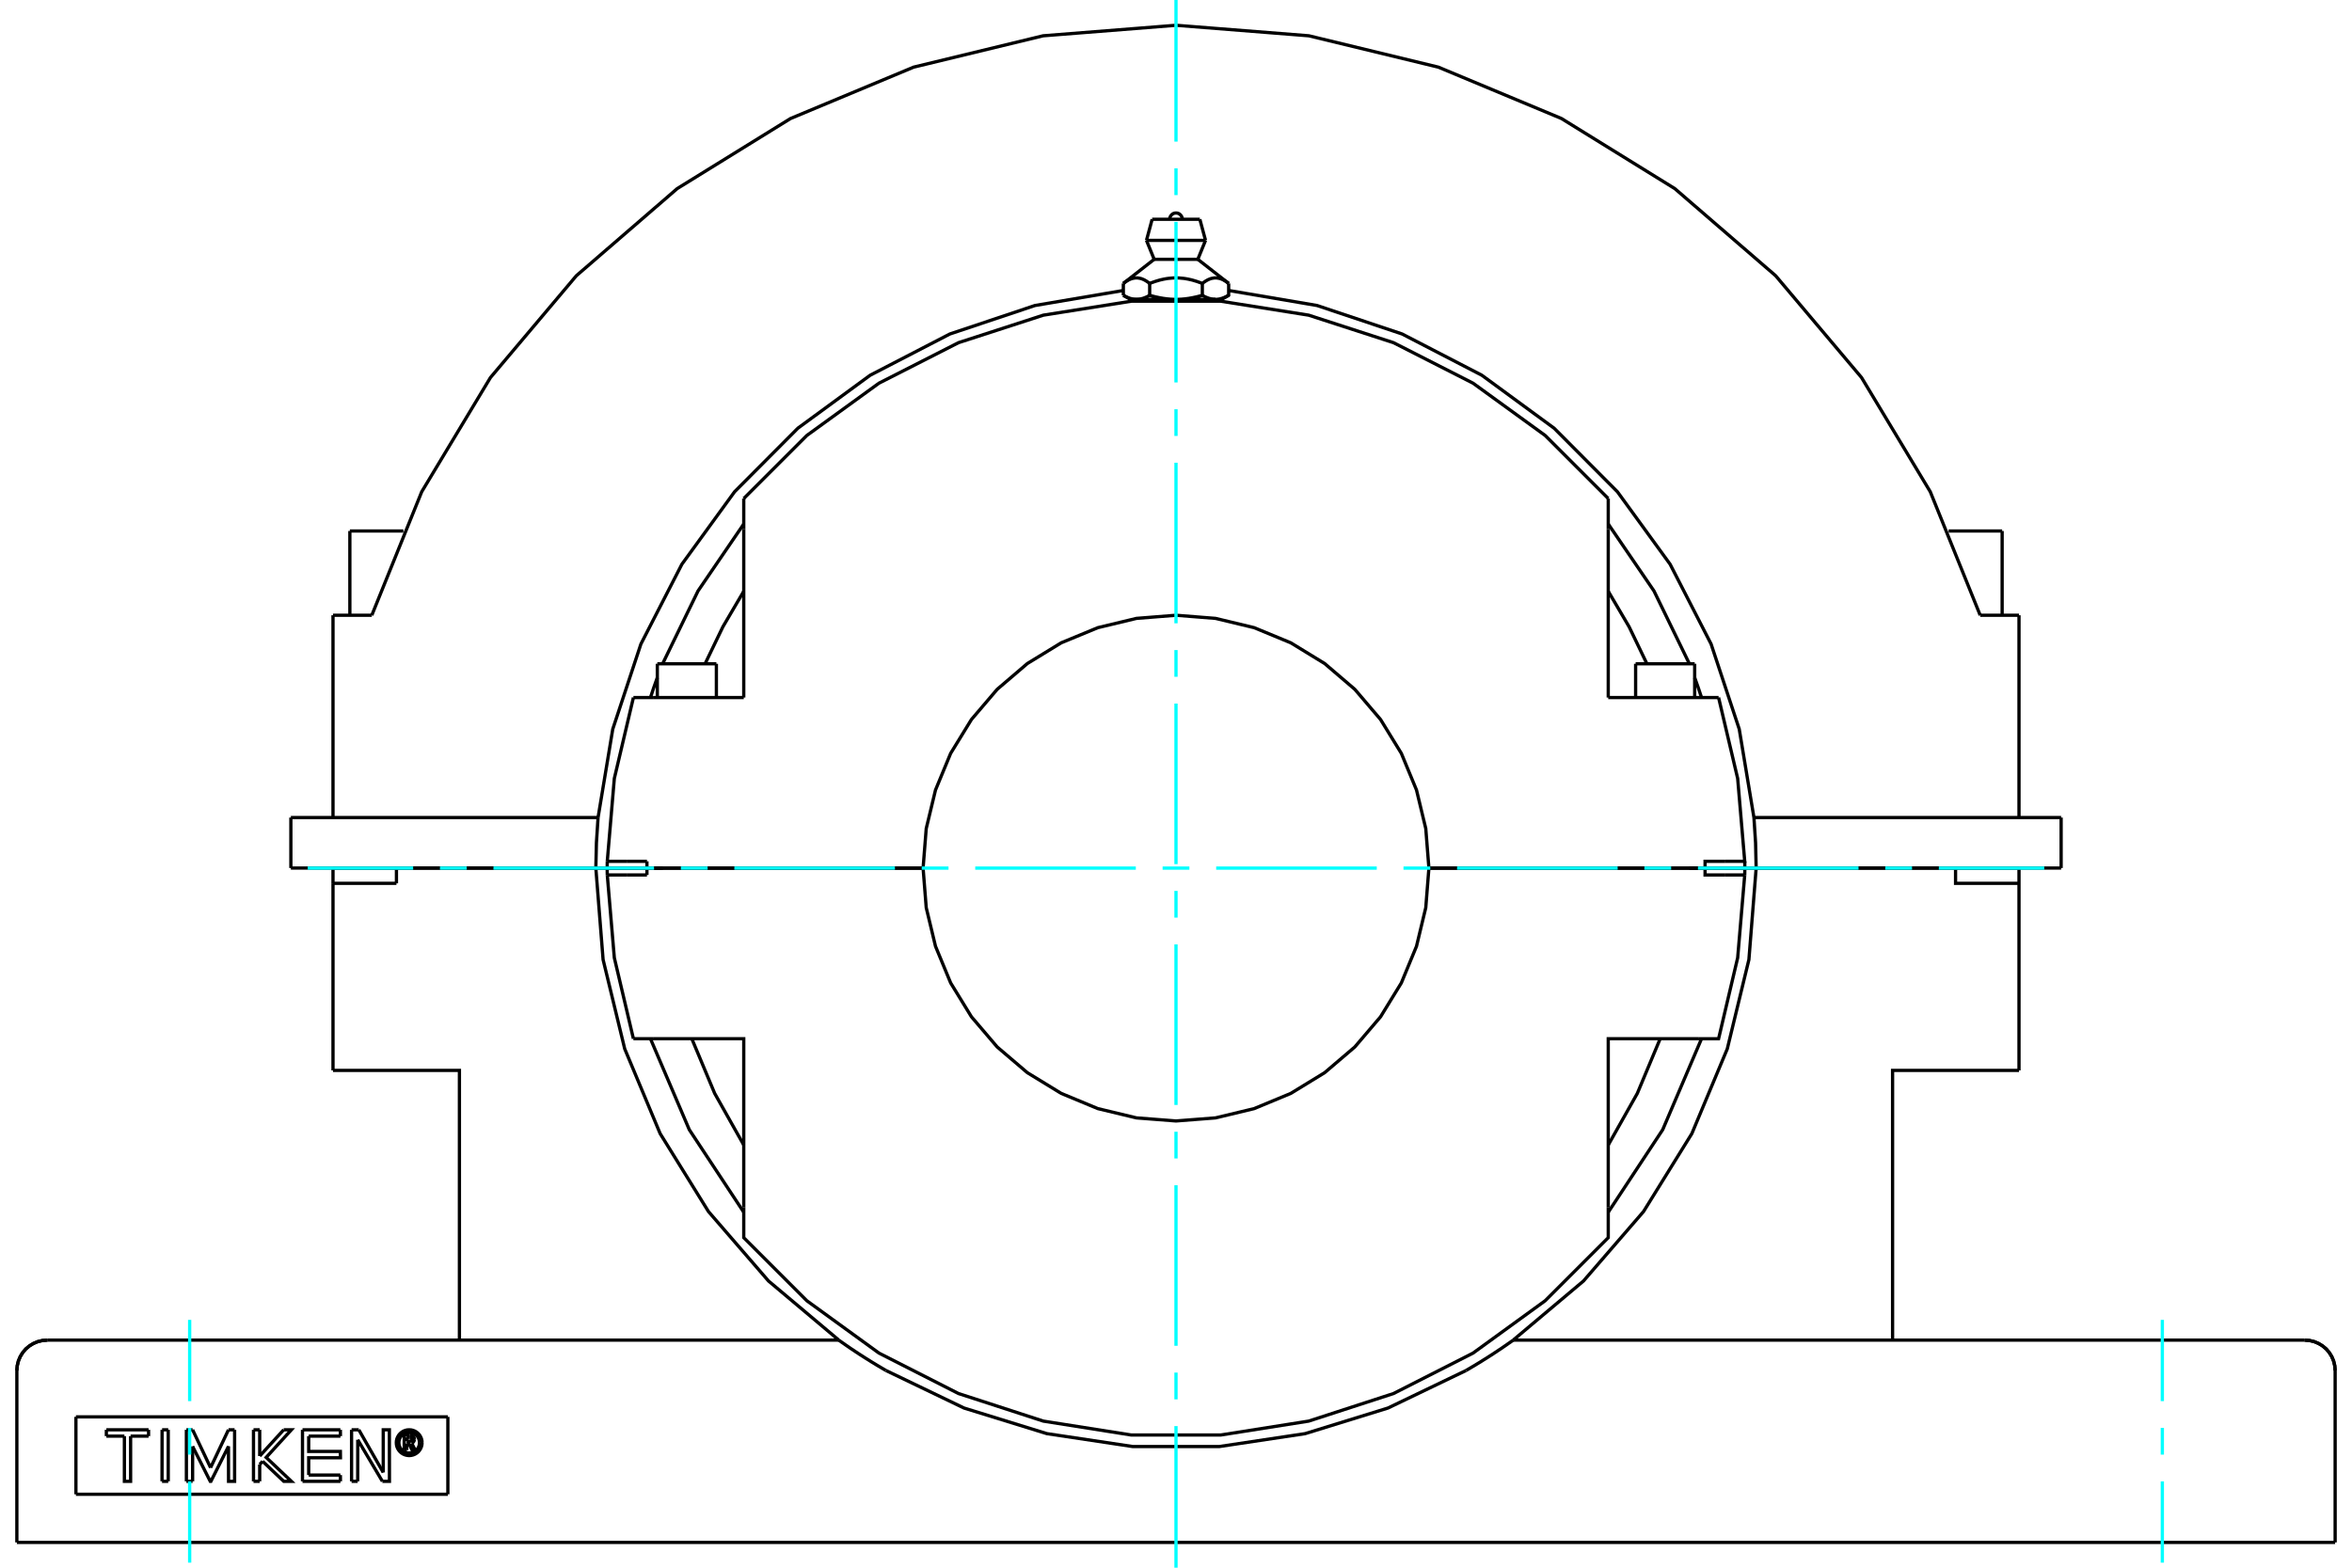 <?xml version="1.0" standalone="no"?>
<!DOCTYPE svg PUBLIC "-//W3C//DTD SVG 1.1//EN"
	"http://www.w3.org/Graphics/SVG/1.1/DTD/svg11.dtd">
<svg xmlns="http://www.w3.org/2000/svg" height="100%" width="100%" viewBox="0 0 36000 24000">
	<rect x="-1800" y="-1200" width="39600" height="26400" style="fill:#FFF"/>
	<g style="fill:none; fill-rule:evenodd" transform="matrix(1 0 0 1 0 0)">
		<g style="fill:none; stroke:#000; stroke-width:50; shape-rendering:geometricPrecision">
			<line x1="9699" y1="13290" x2="9773" y2="13290"/>
			<line x1="26227" y1="13290" x2="26301" y2="13290"/>
			<line x1="9295" y1="13290" x2="9699" y2="13290"/>
			<line x1="26301" y1="13290" x2="26705" y2="13290"/>
			<line x1="25858" y1="13290" x2="25886" y2="13290"/>
			<line x1="26706" y1="13290" x2="26098" y2="13290"/>
			<line x1="21871" y1="13290" x2="26098" y2="13290"/>
			<line x1="26409" y1="13290" x2="26706" y2="13290"/>
			<line x1="25858" y1="13290" x2="26155" y2="13290"/>
			<line x1="25886" y1="13290" x2="25942" y2="13290"/>
			<line x1="9294" y1="13291" x2="9902" y2="13291"/>
			<line x1="14129" y1="13291" x2="9902" y2="13291"/>
			<polyline points="9294,13291 9294,13343 9295,13395"/>
			<line x1="9902" y1="13291" x2="9902" y2="13395"/>
			<line x1="9592" y1="13395" x2="9295" y2="13395"/>
			<line x1="9902" y1="13395" x2="9592" y2="13395"/>
			<polyline points="9295,13395 9403,14663 9695,15902"/>
			<line x1="26705" y1="13395" x2="26408" y2="13395"/>
			<polyline points="25993,15902 26305,15902 26597,14663 26705,13395"/>
			<polyline points="10007,15902 11384,15902 11384,18480"/>
			<polyline points="24616,18480 24616,15902 25993,15902"/>
			<polyline points="26408,13395 26098,13395 26098,13291 21871,13291"/>
			<polyline points="14129,13291 14177,13896 14319,14487 14551,15048 14869,15566 15263,16028 15725,16422 16243,16739 16804,16972 17395,17114 18000,17161 18605,17114 19196,16972 19757,16739 20275,16422 20737,16028 21131,15566 21449,15048 21681,14487 21823,13896 21871,13291"/>
			<line x1="9695" y1="15902" x2="10007" y2="15902"/>
			<polyline points="24616,17529 25061,16739 25411,15902"/>
			<polyline points="10589,15902 10939,16739 11384,17529"/>
			<polyline points="11384,18480 11384,18948 12349,19913 13454,20715 14671,21334 15969,21756 17317,21969 18683,21969 20031,21756 21329,21334 22546,20715 23651,19913 24616,18948 24616,18480"/>
			<polyline points="26705,13395 26706,13343 26706,13291"/>
			<line x1="26098" y1="13291" x2="26706" y2="13291"/>
			<line x1="10007" y1="10679" x2="9695" y2="10679"/>
			<line x1="11384" y1="10679" x2="10007" y2="10679"/>
			<polyline points="24616,7632 23651,6667 22546,5866 21329,5246 20031,4825 18683,4611 17317,4611 15969,4825 14671,5246 13454,5866 12349,6667 11384,7632"/>
			<polyline points="26305,10679 25993,10679 24616,10679"/>
			<line x1="9592" y1="13186" x2="9902" y2="13186"/>
			<line x1="9295" y1="13186" x2="9592" y2="13186"/>
			<line x1="9902" y1="13186" x2="9902" y2="13290"/>
			<polyline points="9295,13186 9294,13238 9294,13290"/>
			<line x1="9902" y1="13290" x2="9294" y2="13290"/>
			<polyline points="9695,10679 9403,11918 9295,13186"/>
			<line x1="9902" y1="13290" x2="14129" y2="13290"/>
			<polyline points="21871,13290 21823,12684 21681,12094 21449,11533 21131,11015 20737,10553 20275,10158 19757,9841 19196,9609 18605,9467 18000,9419 17395,9467 16804,9609 16243,9841 15725,10158 15263,10553 14869,11015 14551,11533 14319,12094 14177,12684 14129,13290"/>
			<polyline points="26098,13290 26098,13186 26408,13186"/>
			<line x1="24616" y1="10679" x2="24616" y2="8101"/>
			<line x1="11384" y1="8101" x2="11384" y2="10679"/>
			<polyline points="26706,13290 26706,13238 26705,13186"/>
			<polyline points="26408,13186 26705,13186 26597,11918 26305,10679"/>
			<polyline points="11384,9052 11065,9595 10792,10162"/>
			<line x1="11384" y1="7632" x2="11384" y2="8101"/>
			<line x1="24616" y1="8101" x2="24616" y2="7632"/>
			<polyline points="25208,10162 24935,9595 24616,9052"/>
			<line x1="10114" y1="13290" x2="10142" y2="13290"/>
			<line x1="10058" y1="13290" x2="10114" y2="13290"/>
			<line x1="9294" y1="13290" x2="9591" y2="13290"/>
			<line x1="9845" y1="13290" x2="10142" y2="13290"/>
			<line x1="25035" y1="10162" x2="25939" y2="10162"/>
			<line x1="10061" y1="10162" x2="10965" y2="10162"/>
			<polyline points="17395,4583 17390,4583 17384,4583 17379,4583 17373,4582 17368,4582 17362,4581 17357,4581 17351,4580 17346,4579 17340,4578 17335,4577 17329,4576 17324,4575 17318,4573 17312,4572 17307,4570 17301,4569 17296,4567 17290,4565 17284,4563 17278,4561 17273,4559 17267,4557 17261,4554 17255,4552 17249,4549 17243,4547 17237,4544 17231,4541 17225,4538 17219,4535 17213,4531 17207,4528 17200,4525 17194,4521"/>
			<polyline points="17597,4521 17591,4525 17584,4528 17578,4531 17572,4535 17566,4538 17560,4541 17554,4544 17548,4547 17542,4549 17536,4552 17530,4554 17524,4557 17518,4559 17512,4561 17507,4563 17501,4565 17495,4567 17490,4569 17484,4570 17478,4572 17473,4573 17467,4575 17462,4576 17456,4577 17451,4578 17445,4579 17440,4580 17434,4581 17429,4581 17423,4582 17418,4582 17412,4583 17407,4583 17401,4583 17395,4583"/>
			<line x1="17597" y1="4521" x2="17597" y2="4339"/>
			<polyline points="17194,4339 17207,4329 17220,4320 17232,4311 17245,4303 17257,4296 17269,4289 17280,4283 17292,4278 17303,4273 17314,4269 17325,4265 17336,4262 17347,4260 17358,4258 17369,4256 17379,4255 17390,4255 17401,4255 17411,4255 17422,4256 17433,4258 17444,4260 17455,4262 17466,4265 17477,4269 17488,4273 17499,4278 17511,4283 17522,4289 17534,4296 17546,4303 17558,4311 17571,4320 17584,4329 17597,4339"/>
			<line x1="17194" y1="4339" x2="17194" y2="4521"/>
			<line x1="17666" y1="3970" x2="18334" y2="3970"/>
			<polyline points="17597,4339 17623,4329 17649,4320 17674,4311 17699,4303 17723,4296 17746,4289 17770,4283 17793,4278 17815,4273 17838,4269 17860,4265 17882,4262 17903,4260 17925,4258 17946,4256 17968,4255 17989,4255 18011,4255 18032,4255 18054,4256 18075,4258 18097,4260 18118,4262 18140,4265 18162,4269 18185,4273 18207,4278 18230,4283 18254,4289 18277,4296 18301,4303 18326,4311 18351,4320 18377,4329 18403,4339 18416,4329 18429,4320 18442,4311 18454,4303 18466,4296 18478,4289 18489,4283 18501,4278 18512,4273 18523,4269 18534,4265 18545,4262 18556,4260 18567,4258 18578,4256 18589,4255 18599,4255 18610,4255 18621,4255 18631,4256 18642,4258 18653,4260 18664,4262 18675,4265 18686,4269 18697,4273 18708,4278 18720,4283 18731,4289 18743,4296 18755,4303 18768,4311 18780,4320 18793,4329 18806,4339"/>
			<polyline points="17395,4583 18000,4583 17989,4583 17978,4583 17967,4583 17956,4582 17945,4582 17934,4581 17923,4581 17912,4580 17901,4579 17890,4578 17878,4577 17867,4576 17856,4575 17845,4573 17834,4572 17823,4570 17811,4569 17800,4567 17789,4565 17777,4563 17766,4561 17754,4559 17743,4557 17731,4554 17719,4552 17708,4549 17696,4547 17684,4544 17672,4541 17660,4538 17647,4535 17635,4531 17622,4528 17610,4525 17597,4521"/>
			<line x1="17302" y1="4583" x2="17395" y2="4583"/>
			<polyline points="18806,4339 18806,4521 18800,4525 18793,4528 18787,4531 18781,4535 18775,4538 18769,4541 18763,4544 18757,4547 18751,4549 18745,4552 18739,4554 18733,4557 18727,4559 18722,4561 18716,4563 18710,4565 18704,4567 18699,4569 18693,4570 18688,4572 18682,4573 18676,4575 18671,4576 18665,4577 18660,4578 18654,4579 18649,4580 18643,4581 18638,4581 18632,4582 18627,4582 18621,4583 18616,4583 18610,4583 18605,4583 18698,4583"/>
			<polyline points="18605,4583 18599,4583 18593,4583 18588,4583 18582,4582 18577,4582 18571,4581 18566,4581 18560,4580 18555,4579 18549,4578 18544,4577 18538,4576 18533,4575 18527,4573 18522,4572 18516,4570 18510,4569 18505,4567 18499,4565 18493,4563 18488,4561 18482,4559 18476,4557 18470,4554 18464,4552 18458,4549 18452,4547 18446,4544 18440,4541 18434,4538 18428,4535 18422,4531 18416,4528 18409,4525 18403,4521"/>
			<polyline points="18403,4339 18403,4521 18390,4525 18378,4528 18365,4531 18353,4535 18340,4538 18328,4541 18316,4544 18304,4547 18292,4549 18281,4552 18269,4554 18257,4557 18246,4559 18234,4561 18223,4563 18211,4565 18200,4567 18189,4569 18177,4570 18166,4572 18155,4573 18144,4575 18133,4576 18122,4577 18110,4578 18099,4579 18088,4580 18077,4581 18066,4581 18055,4582 18044,4582 18033,4583 18022,4583 18011,4583 18000,4583 18605,4583"/>
			<line x1="17548" y1="3680" x2="18452" y2="3680"/>
			<line x1="17635" y1="3357" x2="18365" y2="3357"/>
			<line x1="5355" y1="8129" x2="6174" y2="8129"/>
			<line x1="29826" y1="8129" x2="30645" y2="8129"/>
			<polyline points="26706,13289 26880,13289 31548,13289"/>
			<polyline points="4452,13289 9120,13289 9294,13289"/>
			<line x1="4452" y1="12516" x2="4452" y2="13289"/>
			<polyline points="9154,12516 9129,12902 9120,13289"/>
			<line x1="4452" y1="12516" x2="9154" y2="12516"/>
			<line x1="26846" y1="12516" x2="31548" y2="12516"/>
			<polyline points="26880,13289 26871,12902 26846,12516 26621,11162 26190,9859 25563,8638 24756,7528 23787,6555 22680,5744 21461,5113 20159,4677 18806,4447"/>
			<polyline points="17194,4447 15841,4677 14539,5113 13320,5744 12213,6555 11244,7528 10437,8638 9810,9859 9379,11162 9154,12516"/>
			<polyline points="10061,10374 10007,10526 9956,10679"/>
			<polyline points="11384,8022 10684,9047 10142,10162"/>
			<polyline points="25858,10162 25316,9047 24616,8022"/>
			<polyline points="26044,10679 25993,10526 25939,10374"/>
			<line x1="31548" y1="12516" x2="31548" y2="13289"/>
			<line x1="30903" y1="9419" x2="30903" y2="12516"/>
			<line x1="30309" y1="9419" x2="30903" y2="9419"/>
			<polyline points="30309,9419 29545,7528 28493,5780 27178,4221 25634,2887 23899,1814 22016,1028 20034,548 18000,387 15966,548 13984,1028 12101,1814 10366,2887 8822,4221 7507,5780 6455,7528 5691,9419"/>
			<line x1="5097" y1="9419" x2="5691" y2="9419"/>
			<line x1="5097" y1="9419" x2="5097" y2="12516"/>
			<line x1="1162" y1="21691" x2="1162" y2="22876"/>
			<line x1="6855" y1="22876" x2="1162" y2="22876"/>
			<line x1="6855" y1="21691" x2="6855" y2="22876"/>
			<line x1="1162" y1="21691" x2="6855" y2="21691"/>
			<polyline points="6460,22086 6458,22055 6451,22025 6439,21997 6423,21970 6403,21947 6379,21926 6353,21910 6324,21898 6294,21891 6263,21889 6232,21891 6202,21898 6173,21910 6147,21926 6123,21947 6103,21970 6087,21997 6075,22025 6068,22055 6066,22086 6068,22117 6075,22147 6087,22176 6103,22202 6123,22226 6147,22246 6173,22262 6202,22274 6232,22281 6263,22284 6294,22281 6324,22274 6353,22262 6379,22246 6403,22226 6423,22202 6439,22176 6451,22147 6458,22117 6460,22086"/>
			<polyline points="6421,22086 6419,22061 6413,22037 6404,22014 6391,21993 6375,21975 6356,21958 6335,21945 6312,21936 6288,21930 6263,21928 6238,21930 6214,21936 6191,21945 6170,21958 6151,21975 6135,21993 6122,22014 6113,22037 6107,22061 6105,22086 6107,22111 6113,22135 6122,22158 6135,22179 6151,22198 6170,22214 6191,22227 6214,22236 6238,22242 6263,22244 6288,22242 6312,22236 6335,22227 6356,22214 6375,22198 6391,22179 6404,22158 6413,22135 6419,22111 6421,22086"/>
			<line x1="5492" y1="21889" x2="5866" y2="22542"/>
			<line x1="5381" y1="21889" x2="5492" y2="21889"/>
			<line x1="5381" y1="22678" x2="5381" y2="21889"/>
			<line x1="5475" y1="22678" x2="5381" y2="22678"/>
			<line x1="5476" y1="22042" x2="5475" y2="22678"/>
			<line x1="5853" y1="22678" x2="5476" y2="22042"/>
			<polyline points="5866,22542 5866,21889 5960,21889 5961,22678 5853,22678"/>
			<line x1="3975" y1="22291" x2="4342" y2="21889"/>
			<line x1="3975" y1="21889" x2="3975" y2="22291"/>
			<line x1="3880" y1="21889" x2="3975" y2="21889"/>
			<line x1="3880" y1="22678" x2="3880" y2="21889"/>
			<line x1="3975" y1="22678" x2="3880" y2="22678"/>
			<line x1="3975" y1="22420" x2="3975" y2="22678"/>
			<line x1="4019" y1="22371" x2="3975" y2="22420"/>
			<polyline points="4342,21889 4460,21889 4074,22312 4460,22678 4343,22678 4019,22371"/>
			<line x1="2575" y1="22678" x2="2480" y2="22678"/>
			<line x1="2575" y1="21889" x2="2575" y2="22678"/>
			<line x1="2481" y1="21889" x2="2575" y2="21889"/>
			<line x1="2480" y1="22678" x2="2481" y2="21889"/>
			<line x1="2274" y1="21986" x2="1999" y2="21986"/>
			<line x1="2274" y1="21889" x2="2274" y2="21986"/>
			<line x1="1628" y1="21889" x2="2274" y2="21889"/>
			<line x1="1628" y1="21986" x2="1628" y2="21889"/>
			<line x1="1904" y1="21986" x2="1628" y2="21986"/>
			<polyline points="1999,21986 1999,22678 1904,22678 1904,21986"/>
			<line x1="3497" y1="21889" x2="3591" y2="21889"/>
			<line x1="3223" y1="22469" x2="3497" y2="21889"/>
			<line x1="2948" y1="21889" x2="3223" y2="22469"/>
			<line x1="2853" y1="21889" x2="2948" y2="21889"/>
			<line x1="2853" y1="22678" x2="2853" y2="21889"/>
			<line x1="2948" y1="22678" x2="2853" y2="22678"/>
			<line x1="2948" y1="22143" x2="2948" y2="22678"/>
			<polyline points="3591,21889 3591,22678 3498,22678 3497,22143 3228,22678 3218,22678 2948,22143"/>
			<line x1="5211" y1="21986" x2="4725" y2="21986"/>
			<line x1="5210" y1="21889" x2="5211" y2="21986"/>
			<line x1="4630" y1="21889" x2="5210" y2="21889"/>
			<line x1="4630" y1="22678" x2="4630" y2="21889"/>
			<line x1="5211" y1="22678" x2="4630" y2="22678"/>
			<line x1="5210" y1="22582" x2="5211" y2="22678"/>
			<line x1="4725" y1="22582" x2="5210" y2="22582"/>
			<polyline points="4725,21986 4725,22220 5210,22220 5211,22317 4725,22317 4725,22582"/>
			<line x1="6224" y1="22005" x2="6224" y2="22063"/>
			<line x1="6276" y1="22005" x2="6224" y2="22005"/>
			<polyline points="6306,22033 6305,22029 6304,22024 6302,22020 6300,22016 6297,22013 6293,22010 6289,22008 6285,22006 6281,22005 6276,22005"/>
			<line x1="6343" y1="22033" x2="6306" y2="22033"/>
			<polyline points="6343,22033 6342,22023 6339,22012 6335,22003 6329,21994 6322,21986 6313,21979 6304,21974 6294,21970 6284,21968 6273,21968"/>
			<line x1="6187" y1="21968" x2="6273" y2="21968"/>
			<line x1="6187" y1="22199" x2="6187" y2="21968"/>
			<line x1="6226" y1="22199" x2="6187" y2="22199"/>
			<line x1="6226" y1="22100" x2="6226" y2="22199"/>
			<polyline points="6224,22063 6277,22063 6281,22063 6286,22062 6290,22060 6294,22057 6297,22055 6300,22051 6302,22047 6304,22043 6305,22039 6306,22034 6343,22034"/>
			<polyline points="6302,22095 6312,22090 6321,22083 6328,22075 6334,22066 6339,22056 6342,22045 6343,22034"/>
			<polyline points="6302,22095 6357,22203 6310,22203 6258,22100 6226,22100"/>
			<line x1="258" y1="23613" x2="258" y2="20981"/>
			<line x1="723" y1="20516" x2="12839" y2="20516"/>
			<polyline points="5097,16387 7032,16387 7032,20516"/>
			<polyline points="30903,13290 30903,13523 30903,16387"/>
			<polyline points="28968,20516 28968,16387 30903,16387"/>
			<line x1="6068" y1="13523" x2="5097" y2="13523"/>
			<line x1="5097" y1="16387" x2="5097" y2="13523"/>
			<polyline points="9120,13290 9231,14691 9562,16057 10104,17354 10844,18548 11763,19611 12839,20516"/>
			<polyline points="9120,13290 6068,13290 6068,13523"/>
			<polyline points="35742,23613 35277,23613 723,23613 258,23613"/>
			<line x1="35742" y1="23613" x2="35742" y2="20981"/>
			<polyline points="723,20516 650,20522 579,20539 512,20567 450,20605 394,20652 347,20708 309,20770 281,20837 264,20908 258,20981"/>
			<polyline points="35742,20981 35736,20908 35719,20837 35691,20770 35653,20708 35606,20652 35550,20605 35488,20567 35421,20539 35350,20522 35277,20516"/>
			<polyline points="23161,20516 23160,20517 23156,20520 23149,20525 23140,20532 23128,20540 23116,20549 23101,20559 23085,20570 23067,20583 23048,20596 23028,20610 23007,20624 22986,20639 22965,20653 22943,20667 22921,20682 22899,20697 22875,20712 22852,20728 22827,20744 22803,20759 22777,20776 22752,20792 22726,20808 22700,20824 22674,20841 22648,20857 22621,20873 22595,20889 22569,20905 22543,20920 22516,20936 22491,20951 22465,20966 22440,20981"/>
			<line x1="23161" y1="20516" x2="35277" y2="20516"/>
			<polyline points="13560,20981 13535,20966 13509,20951 13484,20936 13457,20920 13431,20905 13405,20889 13379,20873 13352,20857 13326,20841 13300,20824 13274,20808 13248,20792 13223,20776 13197,20759 13173,20744 13148,20728 13125,20712 13101,20697 13079,20682 13057,20667 13035,20653 13014,20639 12993,20624 12972,20610 12952,20596 12933,20583 12915,20570 12899,20559 12884,20549 12872,20540 12860,20532 12851,20525 12844,20520 12840,20517 12839,20516"/>
			<polyline points="13560,20981 14756,21556 16024,21948 17336,22145 18664,22145 19976,21948 21244,21556 22440,20981"/>
			<line x1="5097" y1="13523" x2="5097" y2="13290"/>
			<line x1="6068" y1="13290" x2="5097" y2="13290"/>
			<polyline points="30903,13523 29932,13523 29932,13290 26880,13290"/>
			<polyline points="23161,20516 24237,19611 25156,18548 25896,17354 26438,16057 26769,14691 26880,13290"/>
			<line x1="30903" y1="13290" x2="29932" y2="13290"/>
			<line x1="26880" y1="13290" x2="26457" y2="13290"/>
			<polyline points="24616,18558 25450,17294 26044,15902"/>
			<polyline points="9956,15902 10550,17294 11384,18558"/>
			<line x1="9543" y1="13290" x2="9120" y2="13290"/>
			<line x1="25229" y1="13290" x2="25229" y2="13291"/>
			<line x1="25745" y1="13291" x2="25745" y2="13290"/>
			<line x1="25035" y1="10162" x2="25035" y2="10679"/>
			<line x1="25939" y1="10679" x2="25939" y2="10162"/>
			<line x1="10255" y1="13290" x2="10255" y2="13291"/>
			<line x1="10771" y1="13291" x2="10771" y2="13290"/>
			<line x1="10061" y1="10162" x2="10061" y2="10679"/>
			<line x1="10965" y1="10679" x2="10965" y2="10162"/>
			<polyline points="18097,3357 18096,3342 18092,3328 18086,3313 18078,3301 18068,3289 18057,3279 18044,3271 18030,3265 18015,3262 18000,3261 17985,3262 17970,3265 17956,3271 17943,3279 17932,3289 17922,3301 17914,3313 17908,3328 17904,3342 17903,3357"/>
			<line x1="17666" y1="3970" x2="17194" y2="4339"/>
			<line x1="18806" y1="4339" x2="18334" y2="3970"/>
			<line x1="17194" y1="4521" x2="17302" y2="4583"/>
			<line x1="18698" y1="4583" x2="18806" y2="4521"/>
			<line x1="17372" y1="4583" x2="17372" y2="4607"/>
			<line x1="18628" y1="4607" x2="18628" y2="4583"/>
			<line x1="17548" y1="3680" x2="17666" y2="3970"/>
			<line x1="18334" y1="3970" x2="18452" y2="3680"/>
			<line x1="17635" y1="3357" x2="17548" y2="3680"/>
			<line x1="18452" y1="3680" x2="18365" y2="3357"/>
			<line x1="5742" y1="13289" x2="5742" y2="13290"/>
			<line x1="7032" y1="13290" x2="7032" y2="13289"/>
			<line x1="5355" y1="8129" x2="5355" y2="9419"/>
			<line x1="28968" y1="13289" x2="28968" y2="13290"/>
			<line x1="30258" y1="13290" x2="30258" y2="13289"/>
			<line x1="30645" y1="9419" x2="30645" y2="8129"/>
			<polyline points="723,20516 650,20522 579,20539 512,20567 450,20605 394,20652 347,20708 309,20770 281,20837 264,20908 258,20981"/>
			<polyline points="35742,20981 35736,20908 35719,20837 35691,20770 35653,20708 35606,20652 35550,20605 35488,20567 35421,20539 35350,20522 35277,20516"/>
		</g>
		<g style="fill:none; stroke:#0FF; stroke-width:50; shape-rendering:geometricPrecision">
			<line x1="18000" y1="24000" x2="18000" y2="21832"/>
			<line x1="18000" y1="21423" x2="18000" y2="21013"/>
			<line x1="18000" y1="20603" x2="18000" y2="18145"/>
			<line x1="18000" y1="17735" x2="18000" y2="17326"/>
			<line x1="18000" y1="16916" x2="18000" y2="14458"/>
			<line x1="18000" y1="14048" x2="18000" y2="13639"/>
			<line x1="18000" y1="13229" x2="18000" y2="10771"/>
			<line x1="18000" y1="10361" x2="18000" y2="9952"/>
			<line x1="18000" y1="9542" x2="18000" y2="7084"/>
			<line x1="18000" y1="6674" x2="18000" y2="6265"/>
			<line x1="18000" y1="5855" x2="18000" y2="3397"/>
			<line x1="18000" y1="2987" x2="18000" y2="2577"/>
			<line x1="18000" y1="2168" x2="18000" y2="0"/>
			<line x1="4710" y1="13290" x2="6324" y2="13290"/>
			<line x1="6734" y1="13290" x2="7144" y2="13290"/>
			<line x1="7553" y1="13290" x2="10011" y2="13290"/>
			<line x1="10421" y1="13290" x2="10831" y2="13290"/>
			<line x1="11240" y1="13290" x2="13698" y2="13290"/>
			<line x1="14108" y1="13290" x2="14518" y2="13290"/>
			<line x1="14927" y1="13290" x2="17385" y2="13290"/>
			<line x1="17795" y1="13290" x2="18205" y2="13290"/>
			<line x1="18615" y1="13290" x2="21073" y2="13290"/>
			<line x1="21482" y1="13290" x2="21892" y2="13290"/>
			<line x1="22302" y1="13290" x2="24760" y2="13290"/>
			<line x1="25169" y1="13290" x2="25579" y2="13290"/>
			<line x1="25989" y1="13290" x2="28447" y2="13290"/>
			<line x1="28856" y1="13290" x2="29266" y2="13290"/>
			<line x1="29676" y1="13290" x2="31290" y2="13290"/>
			<line x1="2903" y1="20206" x2="2903" y2="21450"/>
			<line x1="2903" y1="21860" x2="2903" y2="22269"/>
			<line x1="2903" y1="22679" x2="2903" y2="23923"/>
			<line x1="33097" y1="20206" x2="33097" y2="21450"/>
			<line x1="33097" y1="21860" x2="33097" y2="22269"/>
			<line x1="33097" y1="22679" x2="33097" y2="23923"/>
		</g>
	</g>
</svg>
